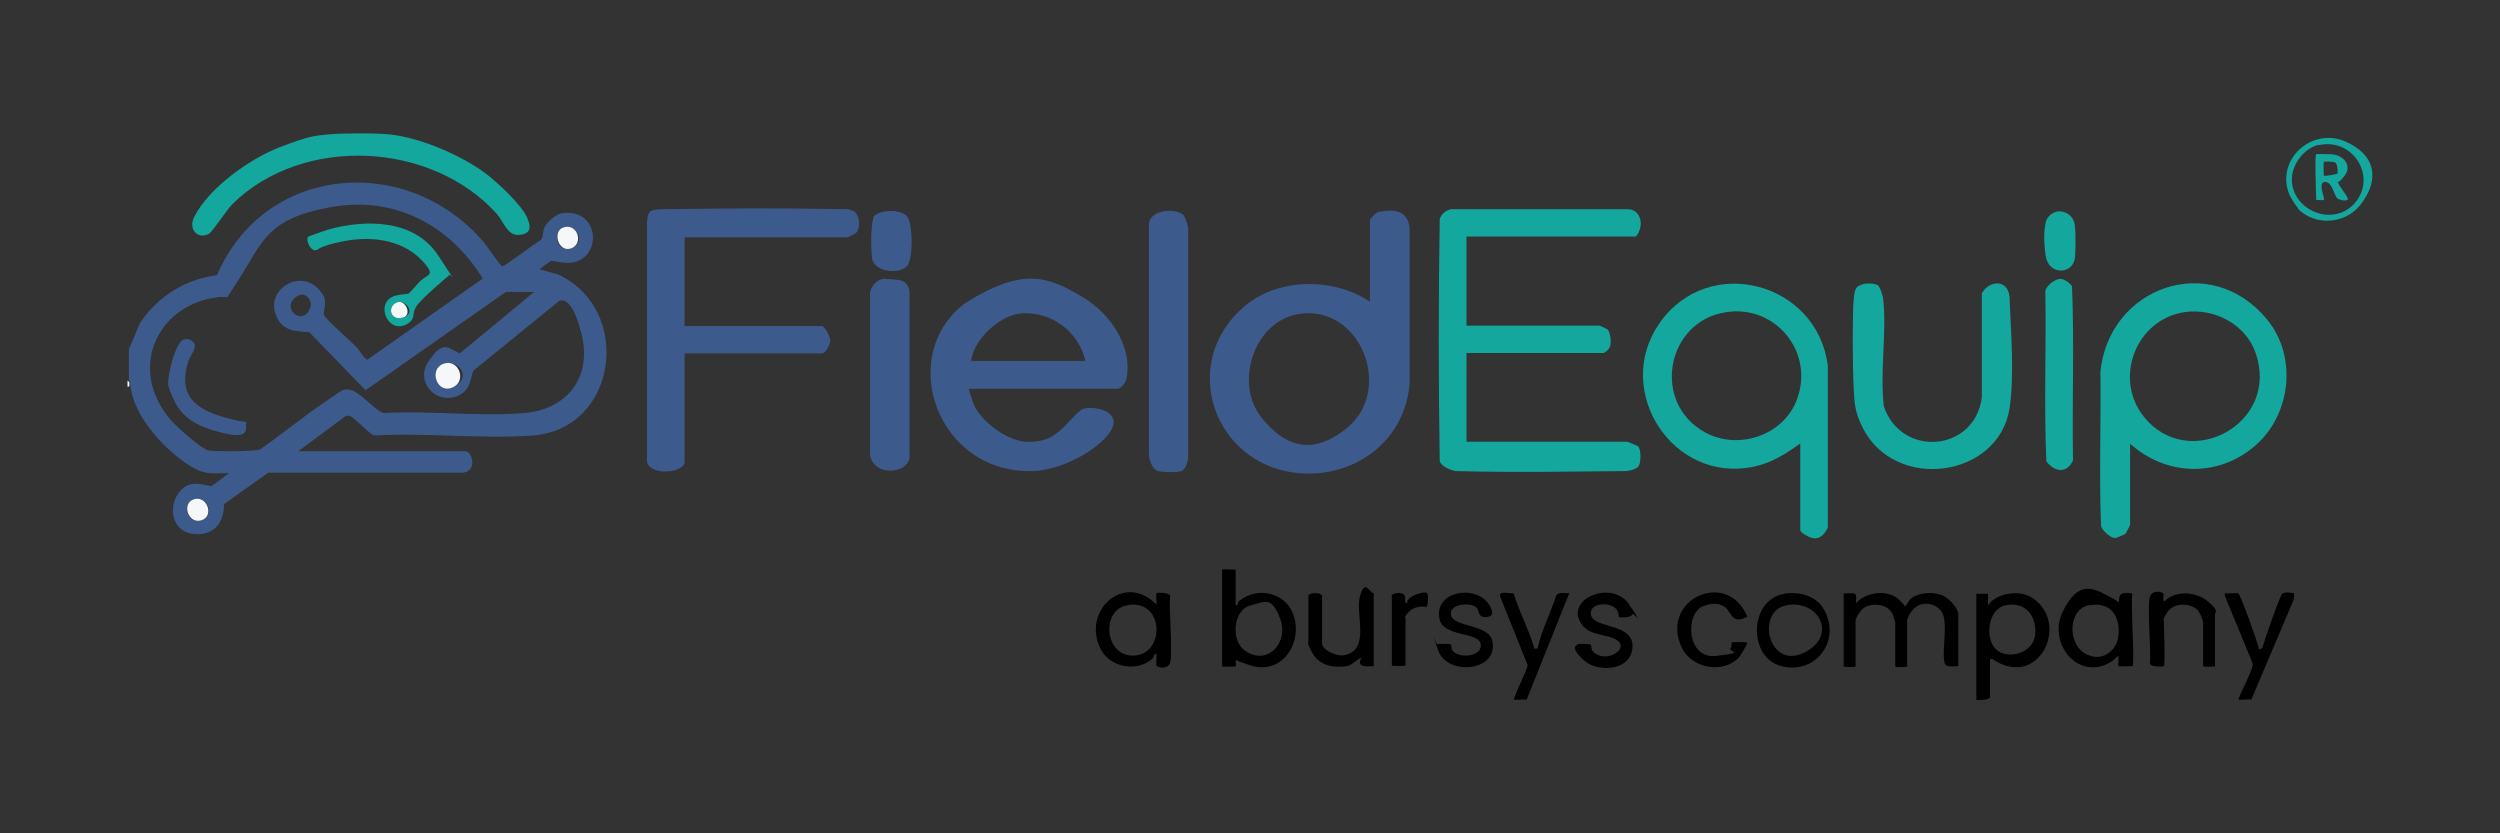 <?xml version="1.0" encoding="UTF-8"?>
<svg id="Layer_1" data-name="Layer 1" xmlns="http://www.w3.org/2000/svg" viewBox="0 0 300 100">
  <rect x="0" y="0" width="300" height="100" fill="#333333" stroke="none"/>
  <defs>
    <style>
      .cls-1 {
        fill: #13a79d;
      }

      .cls-2 {
        fill: #f5f7f9;
      }

      .cls-3 {
        fill: #3c5b8c;
      }
    </style>
  </defs>
  <path class="cls-1" d="M175.98,28.43v10.65h15.98s.86.37.94.45c.37.37.45,1.48.33,1.97s-.74.86-.78.86h-16.47v10.65h19.3c.08,0,1.19.49,1.27.53.41.37.41,2.13,0,2.5s-1.23.49-1.52.49c-6.84.04-12.17.2-20.37,0,0,0-1.6-.33-1.89-1.19-.16-9.67-.16-19.42,0-29.09.25-.61.78-1.07,1.43-1.15h21.1c1.31,0,1.84,1.31,1.48,2.42s-.74.86-.78.86h-20.04v.04Z"/>
  <path class="cls-1" d="M255.61,53.22v9.79s-.49.98-.53,1.02c-.08.08-1.07.53-1.27.53-.57,0-1.48-.86-1.68-1.39-.25-6.15,0-12.38-.08-18.56,1.02-10.2,13.2-14.55,20-6.27,3.77,4.59,2.83,11.8-1.8,15.45-4.47,3.57-10.49,3.2-14.67-.57h.04ZM262.2,37.45c-5.86.82-8.65,7.95-4.92,12.58,5.37,6.68,16.35.82,13.4-7.66-1.19-3.44-4.92-5.41-8.48-4.92Z"/>
  <path class="cls-1" d="M216.02,53.22c-1.76,1.27-3.44,2.34-5.61,2.79-9.67,2.01-16.88-9.1-11.31-17.17,5.86-8.52,19.01-5,20.24,5.08v19.38c-.45.98-1.19,1.64-2.29,1.11s-1.02-.78-1.02-.9v-10.29h0ZM207.21,37.45c-7.29,1.02-9.1,10.94-2.54,14.47,4.06,2.17,9.51.25,11.02-4.14,1.97-5.57-2.62-11.19-8.48-10.33h0Z"/>
  <path class="cls-1" d="M225.45,34.37c.2.2.49,1.15.53,1.48.45,4.06-.41,8.77.08,12.91,2.09,6.19,10.9,5.49,11.76-1.07v-12.5c.94-1.6,3.11-1.68,3.32.41.16,4.26.61,9.47,0,13.44-1.35,8.32-13.73,10-17.62,2.29-1.02-2.05-.98-3.11-1.07-4.63-.16-2.79-.16-9.34,0-10.86s.41-1.43.94-1.68,1.72-.16,2.09.16h0l-.04.04Z"/>
  <path d="M221.27,71.21c1.35,0,1.6-.33,1.43,1.19,1.15-1.35,3.77-1.72,5.12-.49s.53.94.7.94.49-.74.7-.94c.98-.9,3.2-.98,4.26-.25s1.52,1.68,1.52,2.01v6.27c-.49,0-1.48.2-1.64-.37-.45-1.6.66-5.33-.61-6.47s-2.79-.66-3.44.37-.45,1.15-.45,1.19v5.33c0,.08-1.43.08-1.43,0v-5.33s-.29-.94-.37-1.07c-.66-1.23-2.83-1.35-3.69-.37s-.7,1.48-.7,1.68v5.08c0,.08-1.43.08-1.43,0v-8.73h0l.04-.04Z"/>
  <path d="M238.8,79.12v4.51c0,.41-1.31.37-1.64.37v-12.74h0s.86,0,1.39,0c.04.53,0,.98,0,1.39.08-.04.25-.33.41-.49,1.35-1.11,3.61-1.35,5.04-.33,4.43,3.07.61,11.02-4.92,7.25M240.61,72.65c-2.05.45-2.46,3.93-1.11,5.25s4.43.53,4.71-1.64-1.07-4.18-3.61-3.61Z"/>
  <path d="M148.28,68.35v4.26c.37.08.16-.29.41-.49,2.25-1.84,5.78-.98,6.6,1.89.98,3.36-1.56,6.97-5.16,5.86-3.61-1.11-1.76-1.19-1.84-1.11s.08,1.11,0,1.19-1.64.08-1.64,0v-11.6c0-.08,1.43.04,1.64,0ZM150.09,72.65c-2.09.45-2.5,4.26-.61,5.49,2.66,1.76,5.2-1.02,4.14-3.89-1.07-2.87-1.97-1.97-3.52-1.6Z"/>
  <path d="M138.78,72.61c.04-.29-.08-1.35,0-1.43s1.6-.12,1.64.37c-.2,1.31.41,7.42-.08,8.15s-1.48.29-1.56.2.04-1.11,0-1.43c-.37-.04-.25.37-.49.57-1.84,1.64-5.04,1.07-6.19-1.11-2.38-4.55,2.79-9.38,6.68-5.37h0v.04ZM135.17,72.65c-3.11.66-2.58,6.15.86,6.02,3.93-.12,3.65-7.01-.86-6.02Z"/>
  <path d="M255.85,79.94s-1.6.04-1.64,0c-.08-.08.08-1.07,0-1.19s-.66.57-.86.66c-3.93,2.42-7.7-2.21-5.82-6.02,1.88-3.81,3.61-2.87,5.66-1.76s.98.82,1.02.78c.29-.33-.45-1.56,1.68-1.19-.25,1.11.33,8.44,0,8.73h-.04ZM250.57,72.65c-2.29.49-2.5,4.34-.53,5.66s3.89-.12,4.14-1.8c.37-2.5-.9-4.43-3.61-3.85h0Z"/>
  <path d="M214.09,71.25c1.56-.29,3.61.16,4.55,1.52,2.54,3.69-.53,8.36-5,7.13-3.85-1.07-3.81-7.91.49-8.65h-.04ZM214.3,72.65c-3.61.78-2.09,7.7,2.13,5.7,4.22-2.01,1.8-6.52-2.13-5.7Z"/>
  <path d="M164.84,71.21v8.73c-.45,0-1.56.16-1.64-.37s.29-.49.2-.57c-.2-.2-1.19.86-1.8.94-1.56.25-3.28-.08-4.1-1.56s-.49-1.31-.49-1.39v-5.45c0-.49,1.64-.49,1.64,0v5.66c0,.82,1.8,1.6,2.62,1.43,3.28-.61,1.31-4.92,1.93-7.09s1.11-.37,1.64-.37h0v.04Z"/>
  <path d="M259.62,79.94c-.08.08-1.6.12-1.64-.37.2-1.31-.41-7.42.08-8.15s1.52-.29,1.56-.2c.08.12-.16.82.12.94,1.31-1.35,3.77-1.19,5.2,0s.86,1.35.86,1.52v6.27c0,.08-1.43.08-1.43,0v-5.33c0-.16-.41-1.11-.57-1.31-.86-1.02-2.95-1.02-3.69.12s-.45.9-.45.94c0,.78.2,5.37,0,5.57h-.04Z"/>
  <path d="M181.64,71.21c.61,2.09,1.76,4.18,2.38,6.27.12.37-.12.41.49.33.49-2.21,1.56-4.26,2.25-6.39.29-.41,1.11-.2,1.56-.25l-5.12,12.79c-.33-.08-1.43.08-1.52,0-.16-.16,1.6-3.57,1.64-4.14l-3.32-8.28c-.12-.7,1.23-.29,1.64-.33h0Z"/>
  <path d="M268.6,71.21c.29.2,2.17,5.53,2.38,6.27s-.08.37.49.33c.2-.82,2.13-6.39,2.42-6.6s1.35-.08,1.39,0,0,.74-.12.94l-5,11.8c-.33-.08-1.39.08-1.52,0-.16-.16,1.84-3.69,1.68-4.34l-3.32-8.07c-.08-.45,0-.33.33-.33s1.15-.08,1.27,0Z"/>
  <g>
    <path class="cls-3" d="M164.39,36.22v-9.79c0-.2.74-.94,1.11-1.02,1.84-.33,3.44-.16,3.65,1.97v18.65c-.53,6.72-6.31,11.15-12.87,10.78-10.61-.61-15.12-13.36-6.76-20.2,4.06-3.32,10.65-3.28,14.92-.37,0,0-.04,0-.04,0ZM155.78,37.69c-5.29.9-7.7,8.24-4.43,12.38,3.28,4.14,6.64,4.18,10.16,1.39,5.86-4.59,1.76-15.04-5.74-13.77Z"/>
    <path class="cls-3" d="M116.28,46.63c-.08.08.49,1.64.57,1.89.9,2.13,4.26,4.59,6.64,4.51s2.91-.78,3.65-1.31,2.25-2.58,2.99-2.7c1.93-.33,4.55.66,3.07,2.83s-5.74,4.51-9.06,4.67c-11.56.53-16.72-13.73-8.36-20.12,7.01-4.43,10-3.16,13.89-.9,3.89,2.25,6.27,6.39,5.49,10.04-.08.37-.7,1.11-1.02,1.11h-17.91.04ZM130.25,43.31c-.78-3.48-4.06-5.98-7.7-5.7-2.58.2-5.7,3.11-6.02,5.7h13.73Z"/>
    <path class="cls-3" d="M101.94,25.11c-10.12-.16-12.09-.12-22.74,0-1.31.08-1.43.25-1.56,1.56v28.6c.08,1.84,4.3,1.56,4.51.25v-13.11h16.47c.53,0,.98-1.15,1.02-1.56,0-.45-.7-1.72-1.02-1.72h-16.47v-10.65h19.55c.08,0,.98-.45,1.07-.57.61-.78.37-2.75-.86-2.7v-.08h.04Z"/>
    <path class="cls-3" d="M142.05,25.89c.2.2.49,1.15.53,1.48v27.66c-.12.49-.33,1.35-.86,1.52s-2.54.12-2.91-.08c-.57-.29-.9-1.27-.94-1.89v-27.7c.12-1.76,3.28-1.97,4.22-1.02h0l-.04.04Z"/>
    <g>
      <path class="cls-3" d="M106.2,33.47c.33,0,1.27.08,1.64.12.82.12,1.27.7,1.31,1.52v19.83c-.33,2.01-4.47,2.25-4.75-.45v-19.38c.12-.82.94-1.64,1.76-1.68h.04v.04Z"/>
      <path class="cls-3" d="M108.86,31.92c-.9,1.02-4.02.78-4.22-.98s-.08-4.67.29-5.04c.74-.74,3.24-.82,3.93.08s.74,5.04,0,5.94Z"/>
    </g>
  </g>
  <path d="M194.26,74c-.04-.08,0-.49-.25-.82-.7-1.07-3.52-.86-3.07.7s5.16.9,4.96,3.81c-.2,2.91-4.26,2.99-5.82,1.56s-1.07-1.68-.82-1.89,1.6-.04,1.64,0c.08.12,0,.61.37.94,1.56,1.31,4.22-.45,2.83-1.43-1.19-.86-3.36-.49-4.34-2.01-2.05-2.99,3.69-5.33,5.7-2.38s.49.98.45,1.19c-.08.49-1.56.45-1.64.37h0v-.04Z"/>
  <path d="M177.13,72.89c-.61-.66-3.4-.45-2.99.98s4.59,1.02,4.96,3.11c.66,3.69-5.49,4.1-6.52,1.07s-.2-.66-.12-.74,1.6-.04,1.64,0c.08.12,0,.53.25.82,1.02,1.02,3.69.53,3.32-.9s-4.43-.78-4.92-2.91c-.78-3.48,4.63-4.3,6.06-1.56.29.53.49,1.15-.29,1.27-1.27.16-.94-.74-1.35-1.15h-.04Z"/>
  <path d="M209.63,74.04c-1.97.98-1.8-.78-2.83-1.31s-1.89-.16-2.38,0c-2.21.74-2.13,6.39,1.52,5.98s1.48-.49,1.72-.9.08-.61.12-.7,1.8-.08,1.89,0-.86,1.68-1.02,1.8c-1.84,1.97-5.66,1.31-6.84-1.19-2.7-5.74,5.41-9.55,7.87-3.73h-.04v.04Z"/>
  <g>
    <path class="cls-1" d="M247.21,33.47c.53,0,1.11.45,1.43.86.29,6.93,0,13.93.12,20.9-.7,1.64-2.25,1.43-3.2.12-.29-6.8,0-13.65-.12-20.45.12-.61,1.15-1.43,1.76-1.43Z"/>
    <path class="cls-1" d="M246.75,25.4c1.02-.2,2.05.45,2.21,1.52.16,1.07.12,3.48,0,4.22-.41,1.84-3.16,1.84-3.48-.45s-.12-3.28,0-3.97.74-1.19,1.31-1.31h-.04Z"/>
  </g>
  <path d="M166.97,71.54c.12-.45,1.31-.53,1.56-.12s-.12.98.33.94c-.12-.82,2.13-1.48,2.38-1.19s.04,1.6,0,1.64-1.35-.25-2.13.57-.45.66-.45.7v5.78c0,.08-1.64.08-1.64,0v-8.4.08h-.04Z"/>
  <g>
    <path class="cls-1" d="M275.81,25.03c-.29-.29-.9-1.27-1.07-1.64-1.76-4.18,2.7-8.28,6.84-6.35s3.57,5.2,1.6,7.62c-1.84,2.25-5.37,2.46-7.42.41h0l.04-.04ZM278.27,17.37c-1.68.37-3.11,2.17-3.24,3.89-.25,3.81,4.75,6.11,7.46,3.2,2.83-3.07,0-7.95-4.22-7.05h0v-.04Z"/>
    <path class="cls-1" d="M277.9,18.52c.08-.08,1.68,0,2.01,0,1.35.16,2.38,1.35,1.43,2.58-.94,1.23-.82.49-.82.61,0,.53,1.43,2.01,1.19,2.25s-.98,0-1.19-.12c-.45-.33-.61-2.01-1.52-2.01s0,2.01-.12,2.13-.94.04-.94,0c0-.74-.2-5.25,0-5.45h-.04ZM280.48,20.85c.12-.2,0-1.11-.2-1.31s-1.39-.16-1.43-.12,0,1.6,0,1.64c.08.12,1.52-.12,1.64-.25h0v.04Z"/>
  </g>
  <g>
    <path class="cls-3" d="M16.82,38.72c2.17-3.16,5.37-5.2,9.22-5.7,5.7-13.28,22.74-14.71,31.96-4.02.41.45,2.01,2.91,2.29,2.95s3.97-2.83,4.63-3.16c.33-.41.16-1.07.49-1.64s1.35-1.48,2.01-1.56c5-.74,4.96,6.64,0,5.9s-.82-.41-.94-.41-1.48,1.02-1.76,1.23l2.21.61c9.06,4.14,7.25,18.6-3.03,19.34-6.11.45-12.79-.37-18.97,0-.7-.2-2.54-2.38-3.07-2.38s-.49.16-.7.29l-5.37,3.97h20.04c.86,0,1.48,2.38-.25,2.58h-23.4l-5.29,3.77c0,2.34-1.35,3.89-3.77,3.57s-2.95-3.07-1.76-4.79c1.19-1.72,2.54-1.19,4.02-.94l2.13-1.56c-1.72,0-2.75.25-4.26-.61-3.2-1.8-7.17-6.06-7.58-9.79s0-.37,0-.57l-.2-.16v-3.73M64.15,35.03h-3.44l-16.84,11.8-6.76-6.97c-1.72-.12-3.2-.12-3.97-1.97-1.39-3.32,3.28-5.9,5.41-2.79.9.94.16,2.34.33,2.7.33.66,3.07,2.99,3.81,3.77s.78,1.23,1.39,1.6l13.85-9.75c-3.97-6.43-10.61-9.96-18.28-8.56s-8.11,4.18-10.9,8.52l-1.48,2.29c-1.11-.08-.98-.04-1.19,0-7.29.94-10.82,8.65-5.57,14.75.66.78,3.61,3.4,4.43,3.61s5.7.12,6.23-.08c2.5-1.72,4.88-3.69,7.38-5.41s2.38-1.72,2.95-1.8c1.52-.16,3.16,2.34,4.51,2.83,5.45-.33,11.43.45,16.84,0s8.2-4.47,6.93-9.51-2.66-3.89-2.7-3.93l-10.29,8.36c-.37,1.07-.33,2.01-1.31,2.7-2.58,1.8-5.9-1.07-4.06-3.81,1.84-2.75,2.38-1.52,3.77-.98l9.02-7.46v.08h-.04ZM67.64,27.28c-1.39.41-.94,3.07.86,2.54s.86-3.03-.86-2.54ZM35.63,35.56c-1.89,1.19.2,3.28,1.27,1.97s-.25-2.7-1.27-1.97ZM53.42,43.59c-2.17.45-.98,3.97,1.11,2.79s.53-3.11-1.11-2.79ZM23.3,59.9c-1.52.45-.9,3.07.86,2.54s.7-2.99-.86-2.54Z"/>
    <path class="cls-1" d="M46.86,16.14c3.65.41,8.52,2.5,11.47,4.71,1.35,1.02,4.26,3.73,4.92,5.25.66,1.52.16,2.05-1.11,2.09s-1.84-1.8-2.5-2.5c-7.83-8.73-23.32-9.51-31.76-1.19-.66.66-2.38,3.32-2.83,3.57-1.39.7-2.46-.61-1.76-2.01,1.76-3.52,6.68-7.01,10.29-8.4s4.18-1.35,5.7-1.52c1.52-.16,5.82-.2,7.58,0Z"/>
    <path class="cls-2" d="M15.55,46.38h-.25v-.7l.2.16c.08.16,0,.37,0,.57h.04v-.04Z"/>
    <path class="cls-2" d="M53.42,43.59c1.64-.37,2.5,1.97,1.11,2.79-2.09,1.23-3.28-2.29-1.11-2.79Z"/>
    <path class="cls-2" d="M67.64,27.28c1.72-.53,2.42,2.05.86,2.54s-2.25-2.13-.86-2.54Z"/>
    <path class="cls-2" d="M23.3,59.9c1.56-.45,2.46,2.05.86,2.54s-2.42-2.09-.86-2.54Z"/>
    <path class="cls-1" d="M36.95,28.43c.08-.08,2.01-.74,2.34-.86,4.67-1.31,10.45-1.23,13.28,3.07,2.83,4.3,1.43,2.17,1.39,2.34,0,0-3.44,2.87-4.02,3.81s0,1.39-1.02,2.05c-2.42,1.52-4.26-2.95-1.11-3.44,3.16-.49.57.2.98,0s1.23-1.27,1.64-1.68c.94-.82,1.72-.66.61-2.01-2.34-2.87-6.19-3.44-9.67-2.79-3.48.66-3.07,1.15-3.61,1.11s-1.11-1.23-.78-1.64h-.04v.04ZM47.72,36.26c-1.31.41-.94,2.34.66,1.84s.29-2.13-.66-1.84Z"/>
    <path class="cls-3" d="M22.11,40.73c.53-.16,1.27.2,1.27.78s-.61,1.31-.78,1.84c-1.27,4.02.74,5.7,4.3,6.72s2.5.08,2.62,1.19c.16,1.6-2.54.74-3.4.53-2.17-.57-4.14-1.52-5.16-3.61s-.78-2.21-.7-3.07.9-4.1,1.8-4.38h.04Z"/>
    <path class="cls-2" d="M47.72,36.26c.94-.29,1.76,1.52.66,1.84-1.6.49-1.97-1.43-.66-1.84Z"/>
  </g>
</svg>